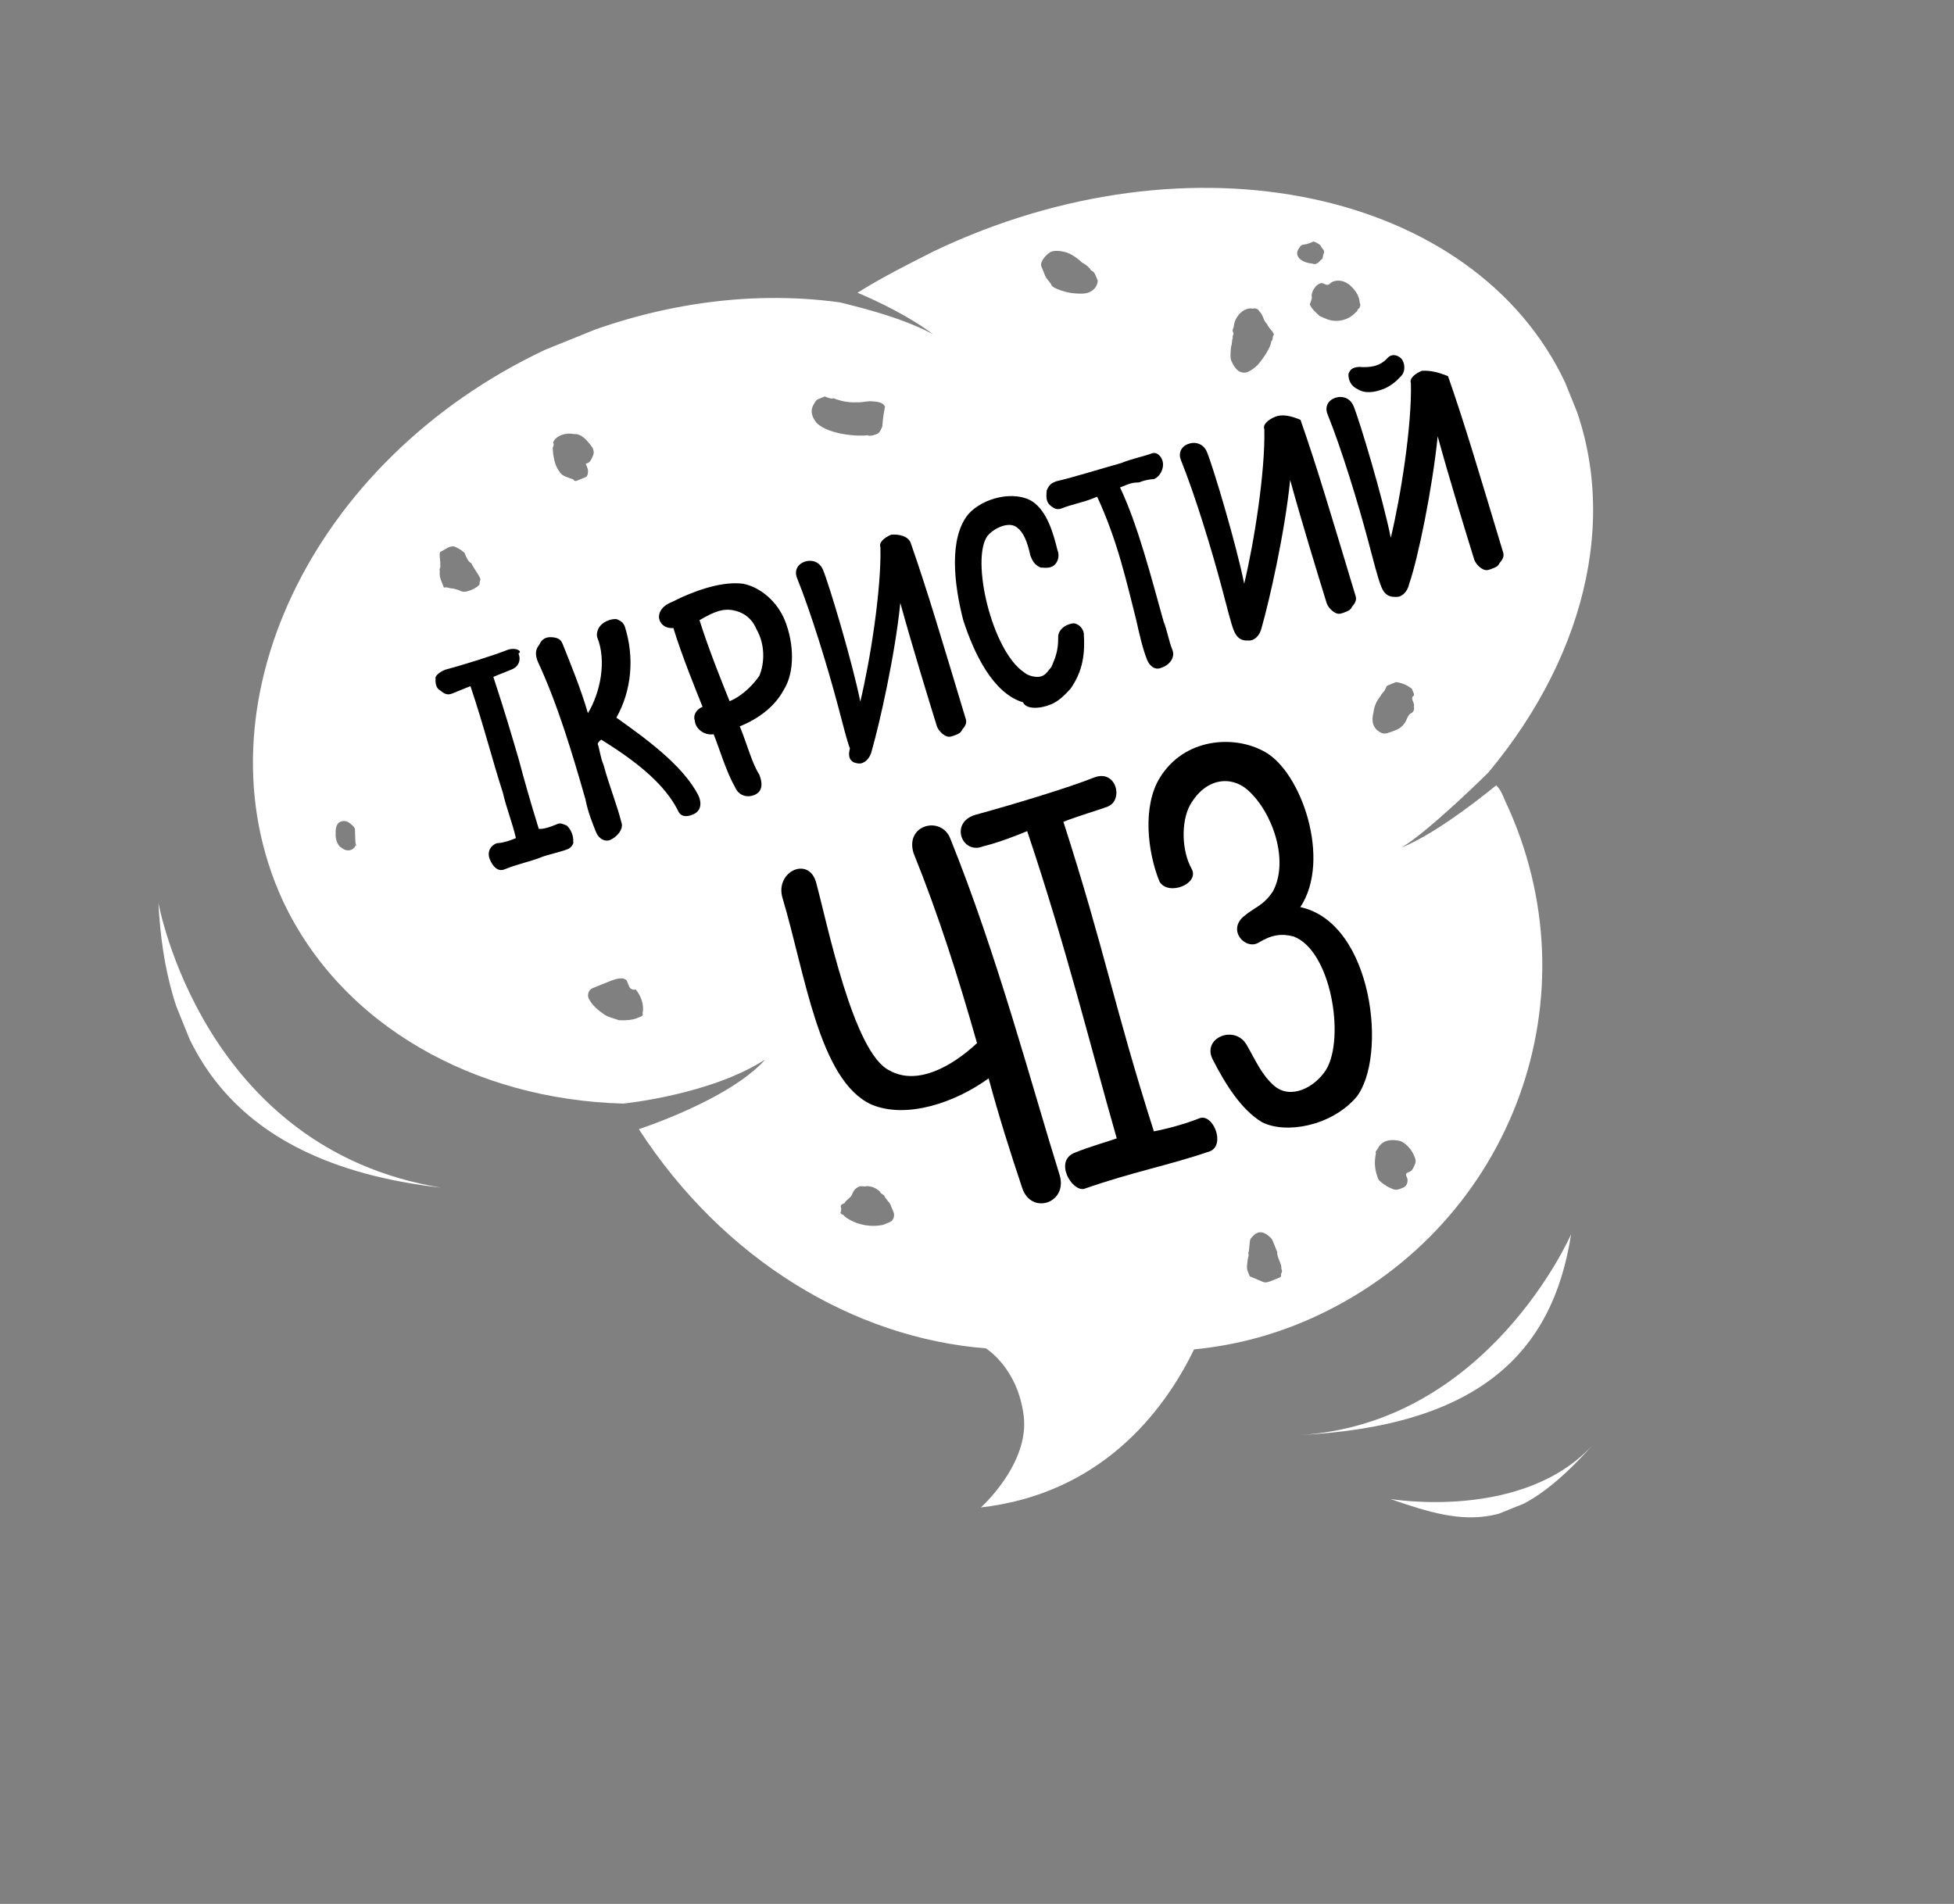 <svg width="312" height="304" viewBox="0 0 312 304" fill="none" xmlns="http://www.w3.org/2000/svg">
<rect x="0" y="0" width="312" height="304" fill="#808080" stroke="none"/>
<g clip-path="url(#clip0_0_16)">
<path d="M250.858 197.077C250.858 197.077 237.634 227.502 207.252 229.155C236.024 227.727 247.92 216.118 250.858 197.077Z" fill="white"/>
<path d="M25.296 144.144C25.296 144.144 32.238 183.421 70.482 189.642C34.369 185.535 26.317 164.56 25.296 144.144Z" fill="white"/>
<path d="M222.004 239.345C222.004 239.345 243.471 242.996 254.559 230.438C241.721 244.979 234.394 243.689 222.004 239.345Z" fill="white"/>
<path d="M249.885 61.02C235.356 30.335 190.144 20.554 149.131 40.106C144.892 42.245 140.652 44.384 136.925 46.74C140.519 48.263 145.286 50.587 148.957 53.354C143.528 50.447 136.054 48.793 134.148 48.288C119.277 46.222 102.809 48.627 87.018 55.86C49.514 73.569 30.975 112.943 45.138 143.775C54.505 163.794 75.853 175.569 99.507 176.21C99.507 176.21 113.415 174.84 122.182 169.171C118.097 173.797 109.105 177.857 102.01 180.3C115.554 201.18 136.318 213.617 157.413 215.292C157.413 215.292 162.475 218.347 163.453 226.028C164.431 233.71 156.62 240.693 156.62 240.693C175.724 238.497 185.785 225.504 190.657 215.458C197.611 214.773 204.122 212.992 210.555 209.966C241.626 195.283 254.976 158.856 240.299 127.806C240.004 127.075 239.561 125.979 238.9 125.396C234.737 128.779 228.529 133.413 223.776 135.335C228.234 132.683 237.648 123.351 237.648 123.351C253.692 104.114 259.105 80.673 249.885 61.02ZM207.562 39.444C207.78 38.931 208.293 39.148 209.024 38.853C209.39 38.705 209.39 38.705 209.756 38.557C210.269 38.775 210.782 38.992 210.93 39.358C211.078 39.723 211.591 39.941 211.373 40.454C211.155 40.967 211.303 41.332 210.937 41.48C210.354 42.141 209.988 42.289 209.475 42.071C207.717 41.932 206.395 40.766 207.562 39.444ZM209.419 47.195C209.489 46.316 210.291 45.142 211.169 45.212L211.683 45.43C212.196 45.647 212.414 45.134 212.78 44.986C213.876 44.543 214.903 44.978 215.564 45.561C216.225 46.144 217.034 47.093 217.111 48.337C217.259 48.702 217.259 48.702 217.041 49.215C216.675 49.363 216.823 49.728 216.457 49.876C215.29 51.198 213.314 51.571 211.775 50.919C211.261 50.701 211.261 50.701 210.748 50.483C210.087 49.9 209.426 49.317 209.131 48.587C209.349 48.073 209.566 47.56 209.419 47.195ZM56.823 134.801C56.971 135.167 56.605 135.314 56.823 134.801C56.605 135.314 56.605 135.314 56.605 135.314C56.022 135.975 55.143 135.906 54.482 135.323C53.969 135.105 53.526 134.009 53.596 133.13C53.519 131.886 53.954 130.86 55.347 131.147C55.86 131.365 56.521 131.948 56.669 132.313C56.746 133.557 56.676 134.436 56.823 134.801ZM102.606 161.78C102.754 162.145 102.389 162.293 102.389 162.293C102.023 162.441 101.657 162.589 101.657 162.589C100.926 162.884 99.681 162.962 98.803 162.892C98.289 162.675 96.897 162.387 96.236 161.804C95.062 161.004 94.253 160.055 93.958 159.325C93.81 158.959 93.88 158.081 94.612 157.785C94.977 157.637 95.343 157.49 95.708 157.342C96.074 157.194 96.805 156.898 97.171 156.751C97.902 156.455 98.633 156.16 99.512 156.229C100.026 156.447 100.026 156.447 100.173 156.812C100.321 157.178 100.469 157.543 100.469 157.543C100.616 157.909 101.13 158.126 101.495 157.978C102.304 158.927 102.895 160.388 102.606 161.78ZM76.6 93.227C76.6 93.227 76.382 93.74 76.6 93.227C76.382 93.74 75.285 94.183 75.285 94.183C74.919 94.331 74.188 94.627 73.675 94.409C73.162 94.191 72.648 93.974 71.769 93.904C71.769 93.904 71.256 93.686 70.89 93.834C70.743 93.469 70.743 93.469 70.595 93.103C70.3 92.373 70.152 92.007 70.222 91.129C70.074 90.763 70.44 90.615 70.292 90.25C70.363 89.371 70.067 88.641 70.285 88.127C71.016 87.832 71.6 87.171 72.479 87.241C72.992 87.459 73.505 87.676 74.166 88.259C74.462 88.99 74.757 89.721 75.271 89.938C75.566 90.669 76.375 91.617 76.67 92.348C76.818 92.714 76.452 92.861 76.6 93.227ZM142.041 195.151C141.675 195.298 141.309 195.446 140.944 195.594C138.968 195.967 136.697 195.61 134.862 194.227C134.714 193.861 134.348 194.009 134.201 193.644C134.419 193.13 134.271 192.765 134.271 192.765C134.123 192.4 134.489 192.252 134.854 192.104C135.072 191.591 135.804 191.295 136.021 190.782C136.239 190.269 136.457 189.756 137.189 189.46C137.554 189.313 138.068 189.53 138.433 189.382C139.312 189.452 139.825 189.67 140.486 190.253C140.634 190.618 141.147 190.836 141.147 190.836C141.443 191.567 141.956 191.784 142.251 192.515C142.399 192.88 142.547 193.246 142.694 193.611C142.842 193.977 142.772 194.855 142.041 195.151ZM94.69 72.737C94.472 73.251 94.254 73.764 93.888 73.912C93.888 73.912 93.888 73.912 93.523 74.059L93.671 74.425L93.818 74.79C93.966 75.156 93.896 76.034 93.53 76.182C93.164 76.33 92.433 76.625 92.067 76.773C92.067 76.773 91.702 76.921 91.554 76.555C91.041 76.338 89.649 76.05 89.353 75.32C88.545 74.371 88.32 72.762 88.242 71.518C88.46 71.005 88.46 71.005 88.312 70.639C88.748 69.613 90.211 69.022 91.603 69.309C92.847 69.231 93.656 70.18 94.612 71.493C94.76 71.859 94.908 72.224 94.69 72.737ZM140.879 68.096C140.661 68.61 140.443 69.123 140.077 69.27C139.711 69.418 138.98 69.714 138.467 69.496C136.857 69.722 132.462 69.373 130.479 67.624C129.671 66.675 129.227 65.579 130.029 64.405C130.029 64.405 130.247 63.892 130.613 63.744C130.978 63.596 131.344 63.449 131.709 63.301C132.223 63.519 132.736 63.736 133.102 63.588C134.128 64.023 135.52 64.311 136.765 64.233C137.644 64.303 138.375 64.007 139.254 64.077C140.133 64.147 141.012 64.217 141.307 64.948C141.019 66.339 140.949 67.218 140.879 68.096ZM204.599 202.597C204.747 202.962 204.747 202.962 204.529 203.475C204.529 203.475 204.677 203.841 204.311 203.988L203.214 204.432C202.483 204.727 202.117 204.875 201.604 204.657C201.091 204.44 200.577 204.222 200.064 204.005L199.551 203.787C199.403 203.422 199.403 203.422 199.255 203.056C198.96 202.325 199.178 201.812 199.248 200.934C199.248 200.934 199.466 200.421 199.318 200.055C199.536 199.542 199.459 198.298 199.677 197.785C200.26 197.124 200.844 196.463 201.871 196.898C202.384 197.116 203.045 197.699 203.193 198.064C203.488 198.795 203.636 199.16 203.931 199.891C203.861 200.77 204.669 201.718 204.599 202.597ZM225.847 184.657C225.994 185.022 226.142 185.388 225.924 185.901C225.706 186.414 225.488 186.927 225.123 187.075C225.123 187.075 225.123 187.075 224.757 187.223C224.757 187.223 224.391 187.371 224.539 187.736C224.687 188.101 224.687 188.101 224.687 188.101C224.834 188.467 224.764 189.345 224.033 189.641C223.302 189.936 222.936 190.084 222.423 189.867L221.909 189.649C221.396 189.431 220.222 188.631 220.074 188.265C219.483 186.804 219.406 185.56 219.694 184.168C219.546 183.803 219.912 183.655 220.13 183.142C220.932 181.968 222.176 181.89 223.568 182.177C224.595 182.612 225.404 183.561 225.847 184.657ZM174.993 44.106C175.141 44.471 175.288 44.837 175.288 44.837C175.218 45.715 174.635 46.376 173.903 46.672C173.172 46.967 172.293 46.898 171.414 46.828C170.535 46.758 168.63 46.253 167.969 45.67C167.673 44.939 167.16 44.721 166.865 43.991L166.569 43.26C166.422 42.895 166.274 42.529 166.274 42.529C165.979 41.798 167.146 40.476 167.877 40.181C168.608 39.885 170.001 40.173 170.514 40.39C171.54 40.826 172.201 41.409 172.862 41.992C173.376 42.209 174.037 42.792 174.184 43.158C174.698 43.375 174.845 43.741 174.993 44.106ZM225.525 111.248C225.307 111.761 225.968 112.344 225.75 112.858C225.898 113.223 225.68 113.736 225.314 113.884C224.949 114.032 224.731 114.545 224.513 115.058C224.295 115.571 223.711 116.232 222.98 116.528C221.883 116.971 221.152 117.267 220.639 117.049C219.612 116.614 218.803 115.665 219.31 113.76C219.38 112.882 219.816 111.856 220.399 111.195C220.617 110.681 220.983 110.534 221.201 110.02C221.419 109.507 221.419 109.507 221.784 109.36C222.15 109.212 222.516 109.064 222.881 108.916C223.76 108.986 224.787 109.421 225.448 110.004C225.595 110.37 225.595 110.37 225.743 110.735C225.891 111.1 225.525 111.248 225.525 111.248ZM203 54.465C202.929 55.344 201.91 57.031 200.743 58.353C199.794 59.162 198.845 59.97 197.67 59.17C197.009 58.587 196.714 57.856 196.566 57.491C196.419 57.125 196.489 56.247 196.559 55.368C196.777 54.855 196.629 54.49 196.847 53.976C196.7 53.611 197.065 53.463 196.917 53.098C196.77 52.733 196.77 52.733 196.988 52.219C197.128 50.462 198.661 48.992 200.053 49.28C200.419 49.132 200.932 49.35 201.08 49.715C201.741 50.298 201.671 51.177 202.331 51.76C202.627 52.49 203.14 52.708 203.436 53.439C203.07 53.587 203.365 54.317 203 54.465Z" fill="white"/>
<path d="M80.882 103.823C79.054 104.562 74.154 106.118 71.081 106.934C69.984 107.378 69.401 108.039 69.548 108.404C69.478 109.283 69.773 110.013 70.287 110.231C70.948 110.814 71.461 111.032 72.192 110.736C72.924 110.441 73.655 110.145 74.386 109.849C74.752 109.702 75.117 109.554 75.117 109.554C77.262 115.913 78.599 121.324 80.3 126.587C80.821 128.928 81.855 131.485 82.375 133.825C81.644 134.121 80.547 134.564 79.303 134.642C78.206 135.086 77.77 136.112 78.213 137.208C78.656 138.304 79.465 139.253 80.561 138.809C82.755 137.923 84.731 137.549 86.194 136.958C87.656 136.367 89.266 136.141 90.729 135.55C91.094 135.402 91.678 134.741 91.53 134.376C91.6 133.497 91.157 132.401 90.496 131.818C89.983 131.601 89.47 131.383 89.104 131.531C88.007 131.974 86.91 132.417 86.031 132.348C84.625 127.815 83.661 124.379 82.846 121.308C81.734 117.506 80.623 113.705 78.773 108.076C79.139 107.928 79.505 107.781 79.87 107.633C80.602 107.337 81.333 107.042 81.698 106.894C82.795 106.451 83.231 105.424 82.788 104.328C83.519 104.032 82.345 103.232 80.882 103.823Z" fill="black"/>
<path d="M99.761 100.018C99.466 99.287 98.953 99.07 98.439 98.852C97.561 98.782 96.464 99.226 95.88 99.886C95.297 100.547 95.226 101.426 95.374 101.791C96.851 105.445 95.916 110.499 93.877 113.874C92.766 110.072 91.141 106.053 89.812 102.764C89.517 102.033 89.004 101.816 88.125 101.746C87.246 101.676 86.515 101.972 86.079 102.998C85.495 103.659 85.425 104.537 85.868 105.634C89.04 112.428 91.41 120.397 93.484 127.635C93.857 129.61 94.596 131.437 95.186 132.898C95.629 133.994 96.656 134.429 97.387 134.134C98.484 133.691 99.651 132.369 99.208 131.273C98.54 128.567 97.211 125.279 96.395 122.208C95.804 120.746 95.727 119.502 95.431 118.771C95.431 118.771 95.649 118.258 96.015 118.11C102.252 121.966 106.218 125.464 108.208 129.335C108.651 130.431 109.53 130.501 110.627 130.058C111.724 129.615 112.16 128.588 111.569 127.127C109.136 122.159 102.603 117.573 98.419 114.588C100.894 110.187 101.316 104.916 99.761 100.018Z" fill="black"/>
<path d="M113.952 117.237C114.838 119.429 115.949 123.231 117.349 125.641C117.939 127.102 119.332 127.39 120.428 126.946C121.525 126.503 121.961 125.477 121.223 123.65C120.119 121.971 119.303 118.9 118.269 116.342L118.121 115.977C121.046 114.795 123.676 112.882 125.131 110.168C126.952 107.307 126.79 102.696 125.313 99.042C124.132 96.119 121.488 93.787 118.703 93.212C115.553 92.785 111.384 94.045 107.144 96.184C105.316 96.923 105.028 98.315 105.323 99.045C105.619 99.776 106.279 100.359 107.524 100.281C108.783 104.448 111.146 110.295 112.18 112.852C111.083 113.296 110.647 114.322 110.942 115.053C111.02 116.297 112.342 117.463 113.952 117.237ZM120.778 100.45C122.178 102.86 122.114 105.861 121.243 107.914C120.441 109.088 118.691 111.071 116.497 111.957C115.463 109.4 113.1 103.554 111.694 99.021C114.105 97.621 115.568 97.03 117.473 97.535C119.379 98.04 120.335 99.354 120.778 100.45Z" fill="black"/>
<path d="M137.107 121.906C137.985 121.976 138.935 121.167 139.223 119.775C140.453 115.452 142.906 104.684 143.756 96.264C145.536 102.771 148.201 111.47 149.608 116.003C149.903 116.734 150.564 117.317 151.078 117.534C151.591 117.752 151.956 117.604 152.688 117.309C153.053 117.161 153.419 117.013 153.637 116.5C154.22 115.839 154.438 115.326 154.143 114.595C150.366 102.094 148.144 94.49 145.408 86.67C144.965 85.573 143.573 85.286 142.328 85.364C141.231 85.807 140.282 86.616 140.578 87.347C140.747 94.08 138.955 105.431 137.366 112.024C136.1 105.735 132.471 93.599 131.437 91.041C130.846 89.58 129.454 89.292 128.357 89.736C127.26 90.179 126.825 91.205 127.268 92.301C129.483 97.782 132.148 106.482 133.78 112.623C134.596 115.694 135.264 118.4 135.707 119.496C135.201 121.401 136.228 121.836 137.107 121.906Z" fill="black"/>
<path d="M167.755 112.493C168.852 112.05 169.802 111.241 170.969 109.92C172.572 107.571 173.296 105.153 173.063 101.421C173.134 100.543 172.325 99.594 171.446 99.525C170.201 99.603 168.887 100.559 168.964 101.803C168.971 103.926 168.535 104.952 167.882 106.491C167.298 107.152 167.08 107.665 166.349 107.961C165.618 108.257 164.225 107.969 163.564 107.386C158.354 103.966 154.936 89.195 157.706 85.525C158.873 84.203 161.067 83.316 162.241 84.117C163.415 84.917 164.006 86.379 164.526 88.719C164.822 89.45 165.117 90.18 166.144 90.616C167.023 90.686 167.902 90.755 168.485 90.094C169.069 89.433 169.139 88.555 168.844 87.824C168.175 85.119 167.212 81.682 164.863 80.081C162.001 78.262 156.953 79.453 154.619 82.096C151.483 85.914 152.313 93.23 153.797 99.007C155.499 104.27 158.523 110.699 163.361 112.144C163.804 113.24 165.927 113.232 167.755 112.493Z" fill="black"/>
<path d="M169.553 81.161C171.016 80.57 172.992 80.197 174.454 79.605L175.185 79.31C178.505 86.47 179.918 93.125 181.402 98.901C181.923 101.241 182.443 103.581 183.182 105.408C183.477 106.139 184.286 107.087 185.383 106.644L185.748 106.496C186.845 106.053 187.647 104.879 187.204 103.783C186.613 102.321 186.388 100.712 185.797 99.25C183.87 92.378 181.718 83.896 178.842 77.832C180.67 77.093 180.67 77.093 181.914 77.015C182.28 76.868 183.011 76.572 184.256 76.494C185.352 76.051 186.006 74.511 185.563 73.415C185.268 72.684 184.607 72.101 183.876 72.397C182.779 72.84 180.803 73.214 178.975 73.953C175.537 74.917 171.002 76.325 168.66 76.846C167.929 77.142 167.563 77.29 167.127 78.316C167.057 79.195 166.987 80.073 167.648 80.656C168.309 81.239 168.822 81.457 169.553 81.161Z" fill="black"/>
<path d="M203.626 66.539C202.529 66.983 201.58 67.791 201.876 68.522C202.045 75.255 200.253 86.606 198.664 93.2C197.398 86.91 193.769 74.774 192.735 72.216C192.144 70.755 190.752 70.468 189.655 70.911C188.558 71.354 188.123 72.38 188.566 73.477C190.781 78.957 193.446 87.657 195.078 93.799C195.894 96.87 196.562 99.575 197.005 100.671C197.448 101.767 198.109 102.35 199.354 102.272C200.233 102.342 201.182 101.534 201.47 100.142C202.7 95.819 205.153 85.051 206.004 76.63C207.783 83.138 210.448 91.837 211.855 96.37C212.15 97.1 212.811 97.683 213.325 97.901C213.838 98.118 214.204 97.971 214.935 97.675C215.3 97.527 215.666 97.38 215.884 96.866C216.468 96.206 216.685 95.692 216.39 94.962C212.613 82.46 210.391 74.857 207.655 67.036C206.115 66.383 204.723 66.096 203.626 66.539Z" fill="black"/>
<path d="M227.033 59.204C225.936 59.647 224.987 60.456 225.282 61.187C225.452 67.92 223.659 79.271 222.071 85.864C220.805 79.575 217.176 67.439 216.142 64.881C215.551 63.42 214.159 63.132 213.062 63.576C211.965 64.019 211.529 65.045 211.972 66.141C214.188 71.622 216.853 80.322 218.485 86.463C219.301 89.534 219.969 92.24 220.56 93.701C221.003 94.798 221.664 95.381 222.908 95.303C223.787 95.373 224.736 94.564 225.025 93.172C226.402 89.215 228.708 78.081 229.558 69.661C231.337 76.168 234.003 84.867 235.41 89.4C235.705 90.13 236.366 90.713 236.879 90.931C237.393 91.149 237.758 91.001 238.489 90.705C238.855 90.558 239.221 90.41 239.439 89.897C240.022 89.236 240.24 88.722 239.945 87.992C236.168 75.491 233.946 67.887 231.21 60.066C229.67 59.413 228.278 59.126 227.033 59.204Z" fill="black"/>
<path d="M220.965 62.082C222.062 61.638 223.011 60.83 223.595 60.169C224.544 59.36 224.319 57.751 223.658 57.168C222.997 56.585 222.118 56.515 221.534 57.176C220.367 58.498 218.757 58.723 216.999 58.584C215.755 58.662 215.537 59.175 215.319 59.688C215.249 60.566 215.692 61.663 216.718 62.098C217.893 62.898 219.503 62.673 220.965 62.082Z" fill="black"/>
<path d="M145.869 136.218C149.856 146.083 152.965 155.879 156.003 166.553C151.988 170.301 146.434 173.396 142.032 170.925C136.238 168.165 132.067 147.322 130.287 140.815C129.029 136.648 123.692 139.23 124.951 143.397C128.58 155.533 130.761 172.505 139.121 176.352C144.768 178.745 152.593 176.008 157.853 172.182C159.632 178.689 161.186 183.587 163.184 189.581C164.59 194.113 170.588 192.114 169.181 187.581C164.814 173.619 159.25 152.488 151.719 133.853C150.242 130.199 144.462 131.685 145.869 136.218Z" fill="black"/>
<path d="M176.89 128.78C179.45 127.746 178.261 122.7 174.605 124.178C170.949 125.656 162.244 128.324 155.733 130.105C151.564 131.365 153.631 136.481 156.922 135.151C159.629 134.482 162.188 133.447 164.016 132.708C170.304 151.421 174.165 167.289 178.314 181.765C177.583 182.06 174.145 183.025 171.586 184.059C168.295 185.389 171.094 190.209 173.07 189.836C180.895 187.098 186.457 186.125 193.186 183.83C195.745 182.796 193.678 177.68 191.484 178.567C189.29 179.454 186.218 180.271 184.242 180.644C177.877 160.687 176.456 151.91 169.796 131.222C171.99 130.336 175.794 129.223 176.89 128.78Z" fill="black"/>
<path d="M201.83 119.975C196.915 117.286 189.082 117.901 185.222 124.137C182.382 128.686 183.212 136.002 185.132 140.752C186.531 143.162 191.65 141.093 190.251 138.683C188.704 135.908 188.542 131.297 189.997 128.584C192.472 124.183 196.571 123.801 199.215 126.133C203.181 129.631 205.916 137.452 203.224 142.366C201.621 144.714 200.376 144.792 198.478 146.41C195.996 148.688 198.935 151.751 200.981 150.499C203.027 149.247 204.638 149.021 206.543 149.526C212.555 151.772 214.799 165.743 211.741 170.805C209.92 173.666 206.046 175.657 203.402 173.325C201.419 171.576 200.533 169.384 199.133 166.974C197.291 163.468 191.807 165.684 193.649 169.19C195.639 173.062 198.143 177.151 201.518 179.187C205.259 181.076 212.43 179.878 216.515 175.251C221.62 168.937 219.277 147.355 207.626 144.838C212.652 137.28 207.772 123.1 201.83 119.975Z" fill="black"/>
</g>
<defs>
<clipPath id="clip0_0_16">
<rect width="242.923" height="229.369" fill="white" transform="translate(0 91.031) rotate(-22.008)"/>
</clipPath>
</defs>
</svg>
